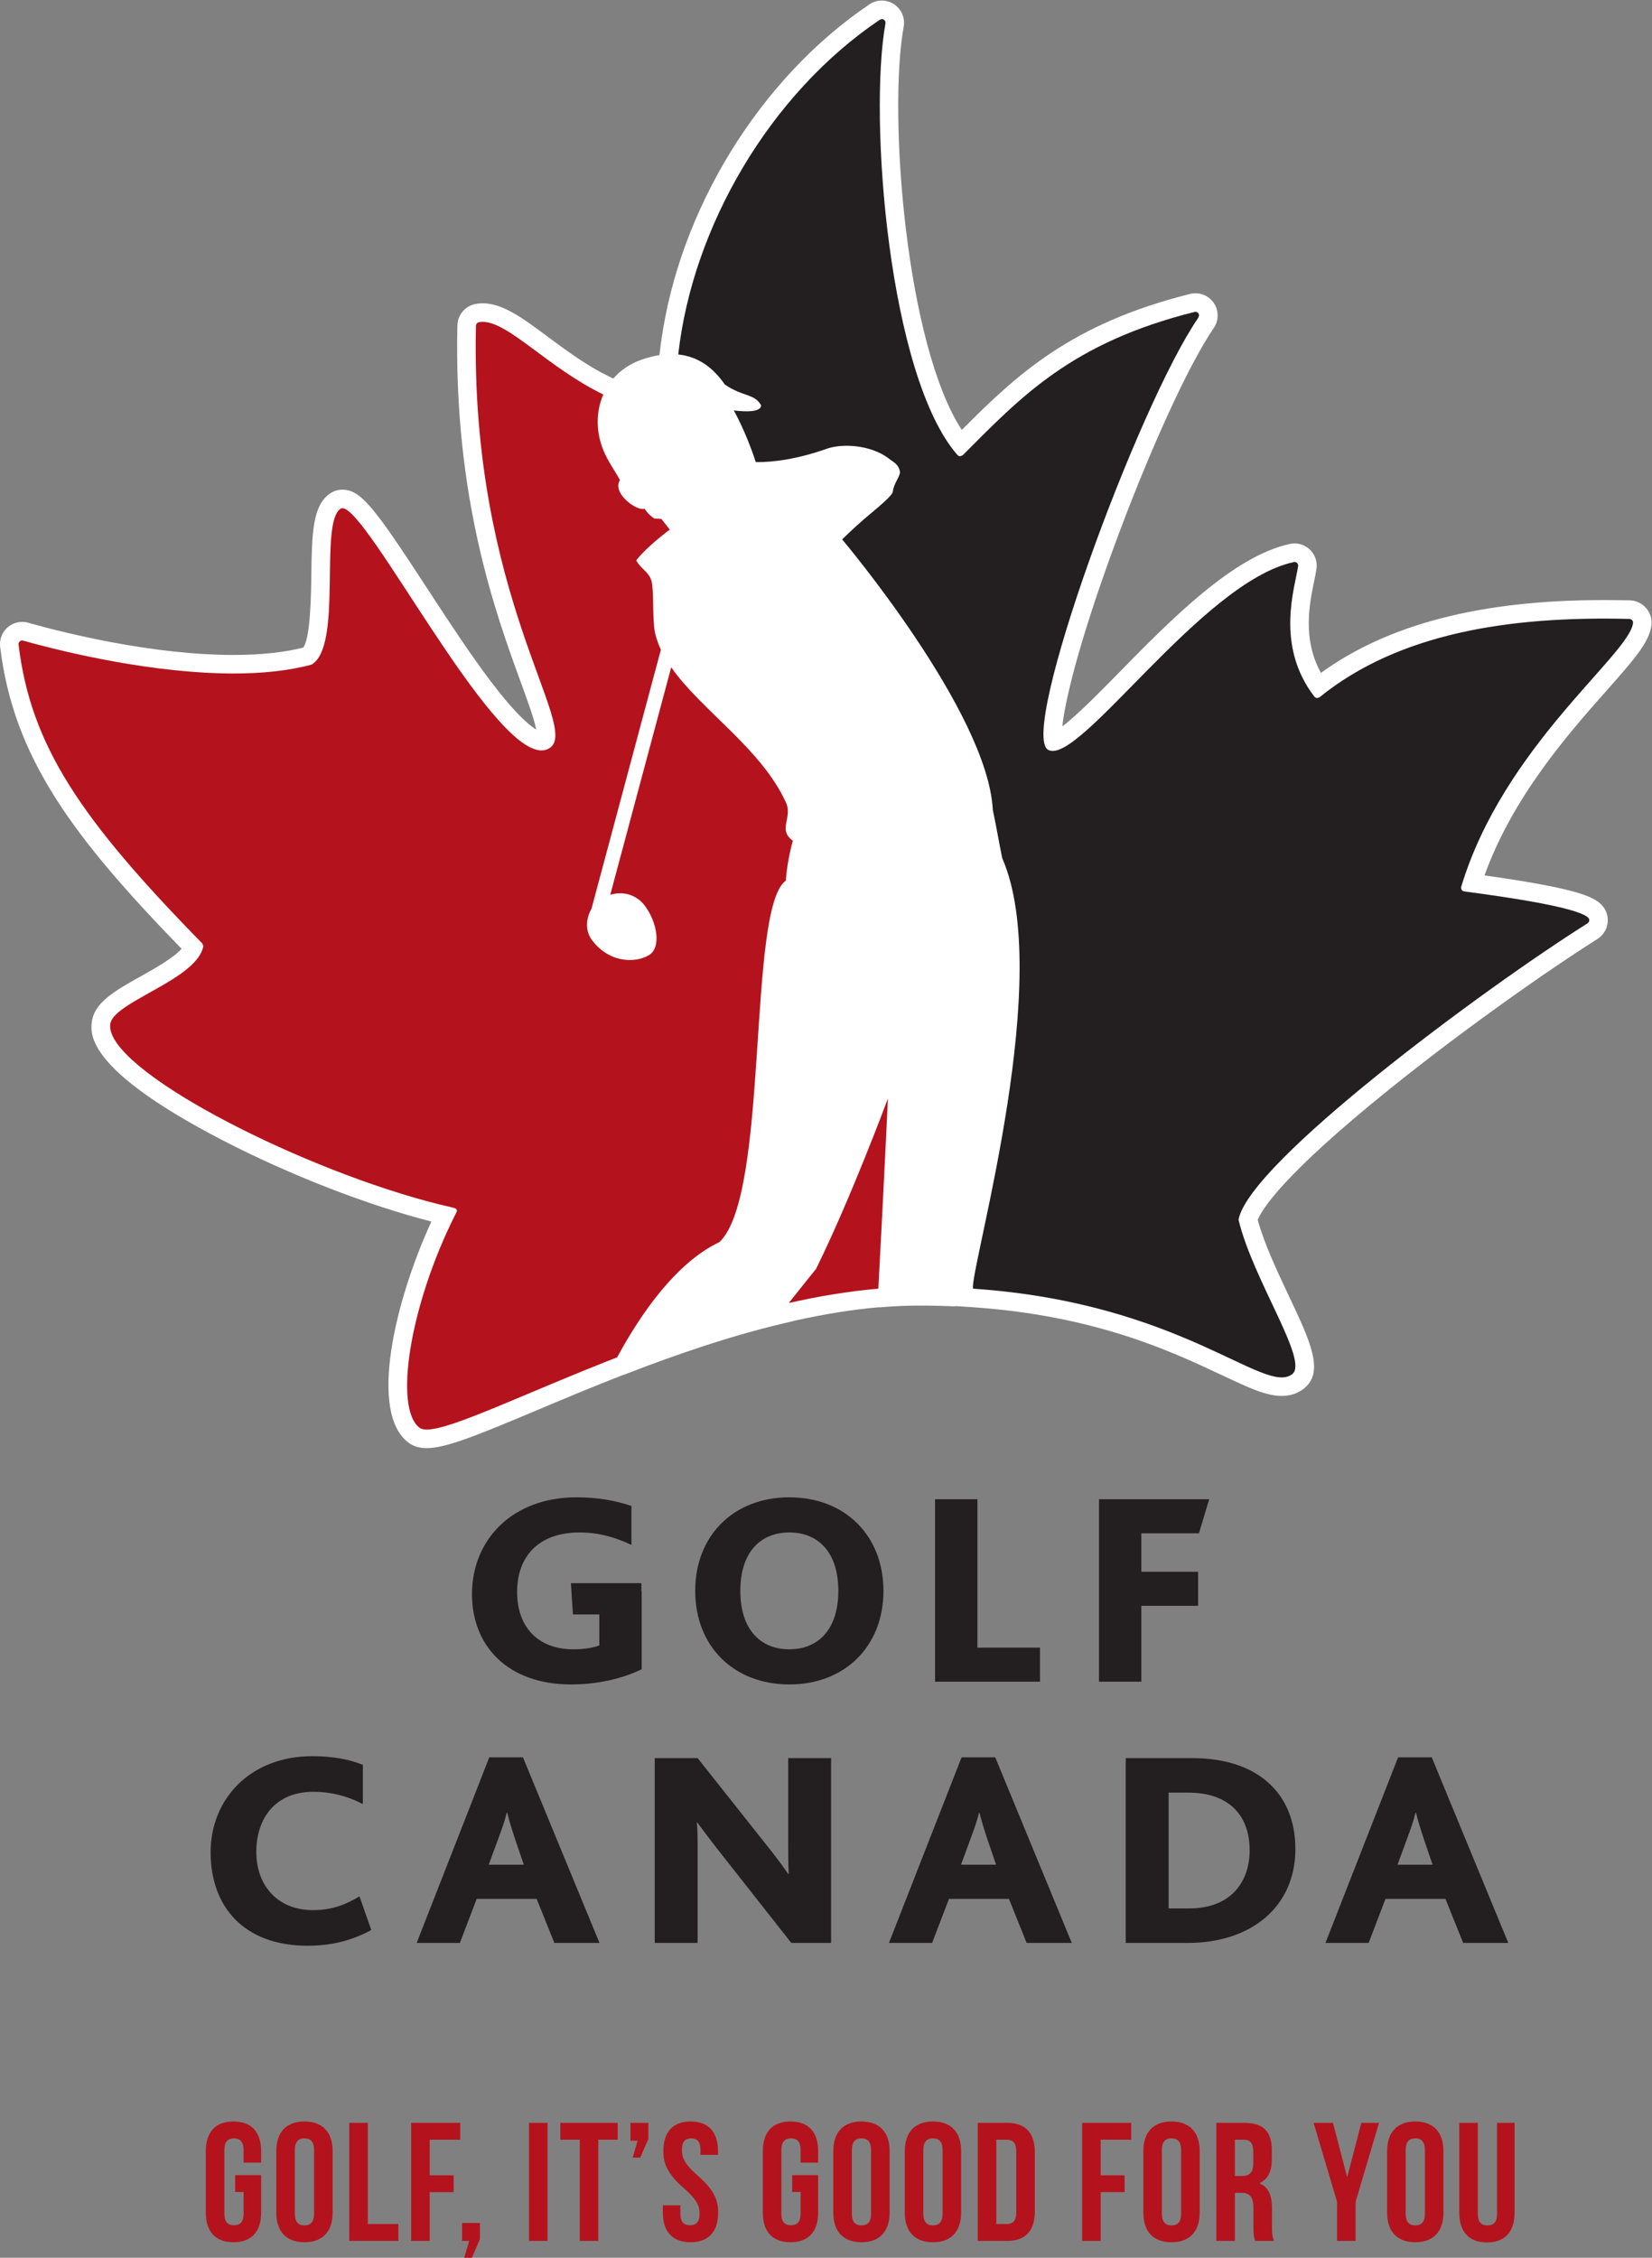 <?xml version="1.0" encoding="UTF-8" standalone="no"?>
<!-- Created with Inkscape (http://www.inkscape.org/) -->

<svg
   version="1.1"
   id="svg2"
   width="176.333"
   height="240.987"
   viewBox="0 0 176.333 240.987"
   sodipodi:docname="Golf-Canada-POS-CMYK-PREFERRED-GolfHealth-EN.eps"
   xmlns:inkscape="http://www.inkscape.org/namespaces/inkscape"
   xmlns:sodipodi="http://sodipodi.sourceforge.net/DTD/sodipodi-0.dtd"
   xmlns="http://www.w3.org/2000/svg"
   xmlns:svg="http://www.w3.org/2000/svg">
  <rect x="0" y="0" width="176.333" height="240.987" fill="#808080" stroke="none"/>
  <defs
     id="defs6" />
  <sodipodi:namedview
     id="namedview4"
     pagecolor="#ffffff"
     bordercolor="#000000"
     borderopacity="0.25"
     inkscape:showpageshadow="2"
     inkscape:pageopacity="0.0"
     inkscape:pagecheckerboard="0"
     inkscape:deskcolor="#d1d1d1" />
  <g
     id="g8"
     inkscape:groupmode="layer"
     inkscape:label="ink_ext_XXXXXX"
     transform="matrix(1.333,0,0,-1.333,0,240.987)">
    <g
       id="g10"
       transform="scale(0.1)">
      <path
         d="m 328.922,654.578 c 3.828,-2.887 8.672,-4.34 14.402,-4.34"
         style="fill:#eaecec;fill-opacity:1;fill-rule:nonzero;stroke:none"
         id="path12" />
      <path
         d="m 1292.39,1305.22 h -2.69 c -87.17,0.41 -169.22,-14.33 -226.24,-61.29 l -1.44,-0.99 c -1.7,-1.06 -4.31,-1.47 -6.44,-1.39 -1.92,0.02 -4.3,0.9 -5.26,1.64 l -1.48,1.06 c -30.08,35.07 -23.17,82.89 -19.21,98.82 v 0.63 c 0,1.6 -1.26,2.91 -2.82,2.91 l -1.8,-0.37 -0.7,-0.39 c -80.665,-38.54 -152.521,-159.77 -187.716,-145.06 -35.188,14.8 54.082,246.33 105.176,339.69 l 0.41,0.8 0.468,1.72 c 0,1.62 -1.269,2.93 -2.89,2.93 h -0.547 l -0.137,-0.06 c -86.379,-24.67 -135.761,-81.6 -160.011,-105.8 l -0.711,-0.77 c -1.27,-1.54 -4.434,-3.8 -8.481,-3.8 -3.863,0 -6.93,1.73 -9.09,4.29 v -0.06 c -55.164,63.27 -70.367,258.95 -62.117,333.73 l 0.059,0.61 c 0,1.56 -0.899,2.56 -2.496,2.56 l -1.622,-0.51 c -70.89,-51.01 -131.957,-157.75 -141.476,-243.22 11.75,-1.27 27.234,-15.14 33.894,-24.92 15.215,-9.2 26.829,-6.74 31.516,-21.86 0.715,-13.05 -12.461,-13.89 -16.101,-14.39 0,0 1.156,-2.6 9.507,-23.58 15.5,0.65 27.762,3.42 51.684,11.37 14.508,4.12 38.16,0.98 51.996,-8.79 10.07,-6.23 11.691,-10 13.645,-14.82 3.261,-8.6 -4.399,-15.02 -5.84,-24.16 -0.598,-3.93 -11.633,-13.01 -22.063,-21.98 -9.664,-8.34 -14.613,-12.98 -14.613,-12.98 0,0 113.805,-136.7 117.75,-215.3 2.226,-10.06 4.707,-25.19 7.266,-37.24 40.769,-93.68 -18.516,-310.785 -21.993,-338.34 l -0.273,-1.68 c 142.598,-10.941 221.836,-75.55 239.666,-70.468 7.8,2.187 -36.385,78.379 -44.686,117.144 5.743,49.727 186.926,181.484 269.376,236.254 l 0.59,0.45 c 0.77,0.54 1.36,1.38 1.36,2.36 0,0.99 -0.59,1.78 -1.22,2.32 -6.54,3.09 -58.33,11.23 -83.39,14.46 l -2.96,1.52 -1.96,1.66 c -1.01,1.19 -2.71,2.75 -3.24,7.19 l 0.09,2.09 c 30.31,100.93 111.84,172.61 131.18,200.19 l 0.53,1.66 0.19,0.8 c 0,1.57 -1.11,3.23 -2.64,3.36"
         style="fill:#231f20;fill-opacity:1;fill-rule:nonzero;stroke:none"
         id="path14" />
      <path
         d="m 629.914,1166.49 c -19.949,43.44 -67.902,73.81 -92.023,108.38 l -48.922,-182.58 c 10.543,3.09 21.402,0 28.211,-9.35 9.758,-13.75 12.316,-32.58 3.476,-38.62 -9.031,-6.23 -30.797,-8.3 -45.926,10.98 -6.605,8.4 -4.871,18.61 -0.871,25.76 l 55.727,207.85 c -1.969,4.38 -3.598,8.83 -4.621,13.34 -2.402,10.3 -0.801,34.54 -2.969,42 -2.176,7.32 -8.402,9.31 -12.156,16.34 9.195,11.82 26.863,24.69 26.863,24.69 l -6.719,8.61 -5.644,0.3 c 0,0 -5.02,3.01 -7.703,7.81 -6.508,-2.11 -26.578,12.7 -19.86,23.03 -4.019,7.5 -9.437,14.63 -13.246,23.67 -6.23,15 -6.144,31.29 -0.148,45.04 -46.418,22.42 -78.778,61.68 -99.649,57.99 -1.429,-0.18 -2.507,-1.43 -2.507,-2.85 -4.957,-217.27 83.675,-321.25 59.5,-338.54 -19.485,-13.93 -58.942,40.53 -94.993,94.98 -33.812,51.07 -64.625,102.15 -73.14,96.8 -17.531,-11.19 2.078,-110.61 -23.414,-125.16 -71.688,-19.37 -182.008,5.37 -231.114,19.16 v 0.14 l -0.953,0.12 c -1.625,0 -3,-1.29 -3,-2.92 l 0.102,-0.41 h -0.062 c 9.789,-80.93 49.484,-139.78 147.43,-239.72 0.484,-0.61 0.84,-1.29 0.84,-2.21 l -0.121,-0.76 c -5.199,-22.7 -53.801,-38.57 -69.649,-53.907 -2.883,-2.715 -4.691,-5.43 -4.934,-8.164 -0.234,-2.402 0.199,-5 1.223,-7.734 C 104.762,940.184 257.66,864.969 361.66,841.473 c 1.778,-0.41 3.77,-0.743 4.141,-2.071 0.355,-1.328 -0.571,-2.558 -1.488,-4.238 -36.192,-72.266 -49.399,-154.863 -28.286,-170.625 11.508,-8.609 75.071,24.141 158.485,56.539 18.703,34.594 47.047,75.922 82.051,92.543 40.433,38.086 21.917,267.619 53.351,290.019 0.668,11.27 3.176,23.44 5.609,31.95 -12.539,9.11 0.122,18.42 -5.609,30.9"
         style="fill:#231f20;fill-opacity:1;fill-rule:nonzero;stroke:none"
         id="path16" />
      <path
         d="m 654.121,792.141 c -2.84,-3.539 -10.945,-13.641 -21.918,-27.411 23.895,5.399 47.996,9.418 71.832,11.469 4.238,79.727 7.762,152.676 7.762,152.676 0,0 -29.488,-79.551 -57.676,-136.734"
         style="fill:#231f20;fill-opacity:1;fill-rule:nonzero;stroke:none"
         id="path18" />
      <path
         d="m 704.121,761 c 10.859,0.941 21.68,1.449 32.336,1.449 9.766,0 19.227,-0.238 28.379,-0.629 l 0.078,0.239 13.203,-0.879 c 98.946,-6.68 160.047,-35.489 200.488,-54.532 21.192,-9.976 35.175,-16.558 47.715,-16.558 6.74,0 12.64,1.91 17.55,5.719 17.04,13.261 5.5,37.671 -11.98,74.671 -9.23,19.59 -19.63,41.618 -24.77,60.543 3.32,8.457 20.19,35.997 105.71,104.864 60.04,48.359 128.03,95.953 165.88,119.803 l 1.42,0.98 c 4.58,3.34 7.3,8.69 7.3,14.35 0,5.39 -2.52,10.59 -6.75,13.93 -6.53,5.39 -20.67,11.97 -91.98,21.93 22.81,63.36 67.48,113.79 97.72,147.95 20.96,23.67 33.79,38.13 35.8,51.39 l -0.04,-0.41 c 0.21,1.15 0.33,2.32 0.33,3.49 0,9.18 -7.19,16.98 -16.39,17.78 l -2.18,0.1 h -0.65 -0.46 c -6.29,0.11 -12.54,0.19 -18.59,0.19 -97.98,0 -172.24,-19.06 -226.51,-58.3 -15.04,27.11 -9.11,55.64 -5.42,73.48 0.73,3.57 1.37,6.66 1.76,9.39 0.2,1.02 0.26,2.01 0.26,3.01 0,9.8 -7.95,17.77 -17.78,17.77 -1.51,0 -3.03,-0.19 -4.5,-0.58 l 0.68,0.11 c -45.121,-9.62 -95.453,-60.91 -135.882,-102.12 -14.993,-15.28 -34.25,-34.93 -46.192,-43.93 2.012,19.98 12.965,65.92 40,140.18 28.125,77.18 60.742,149.02 81.211,178.76 l -0.207,-0.25 c 2.199,3.03 3.352,6.64 3.352,10.37 0,9.79 -7.969,17.78 -17.774,17.78 -1.172,0 -2.343,-0.12 -3.496,-0.36 l -0.422,-0.07 -0.34,-0.1 c -95.878,-23.97 -139.062,-65.02 -182.851,-108.93 -44.707,68.54 -59.082,252.64 -46.574,322.58 0.226,1.15 0.343,2.32 0.343,3.5 0,9.78 -7.968,17.77 -17.921,17.77 -3.543,-0.06 -6.961,-1.11 -9.762,-3.05 C 608.527,1745.34 543.652,1639.7 529.316,1533.5 l -0.062,0.02 c -0.445,-3.34 -0.859,-6.68 -1.211,-10 -4.633,-0.74 -9.496,-1.95 -14.672,-3.81 -9.285,-3.28 -16.68,-8.53 -22.281,-14.98 -2.774,1.31 -5.485,2.68 -8.176,4.13 l 0.016,-0.12 c -16.469,8.81 -31.188,19.74 -44.344,29.51 -20.094,14.92 -35.969,26.74 -52.141,26.74 -1.8,0 -3.609,-0.18 -5.34,-0.47 v -0.02 c -8.507,-1.41 -14.835,-8.83 -14.835,-17.52 l -0.02,0.33 c -3.105,-138.1 30.617,-230.49 50.746,-285.68 5.109,-13.99 10.738,-29.43 12.395,-37.97 -4.313,2.6 -12.223,8.91 -24.903,24.08 -15.683,18.77 -32.988,44.28 -46.308,64.4 -5.754,8.67 -11.41,17.36 -16.887,25.76 -41.145,63.1 -52.273,77.85 -67.109,77.85 -3.329,0 -6.567,-0.92 -9.344,-2.68 -14.777,-9.33 -15.102,-33.02 -15.547,-65.78 -0.207,-15.41 -0.68,-50.7 -6.543,-58.02 -15.66,-3.87 -34.406,-5.86 -55.785,-5.86 -64.785,0 -134.891,17.55 -163.117,25.43 -1.969,0.7 -4,1.05 -6.082,1.05 C 7.969,1309.89 0,1301.92 0,1292.14 l 0.117,-2.19 C 10.746,1201.82 57.48,1138.6 145.391,1048.13 c -6.567,-7.44 -22.578,-16.4 -32.911,-22.17 -20.023,-11.19 -37.324,-20.85 -39.011,-36.851 -0.992,-9.375 -3.973,-37.929 104.269,-94.043 54.09,-28.027 116.524,-52.265 167.688,-65.332 -29.531,-64.355 -50.278,-153.105 -18.305,-177.074 3.867,-2.91 8.774,-4.371 14.563,-4.371 15.406,0 40.754,10.371 87.968,30.25 20.739,8.731 44.215,18.621 69.481,28.441 v -0.121 c 41.922,16.332 88.82,32.563 136.39,43.231 l -0.058,0.07 c 24.242,5.449 47.324,9.129 68.609,10.981 L 704.121,761"
         style="fill:#ffffff;fill-opacity:1;fill-rule:nonzero;stroke:none"
         id="path20" />
      <path
         d="m 1271.29,1068.62 c 0.78,0.51 1.29,1.39 1.29,2.4 0,0.94 -0.44,1.78 -1.14,2.31 h -0.01 c -9.43,8.14 -64.47,16.19 -98.96,20.74 l 0.4,-0.02 -0.4,0.04 c -1.43,0.2 -2.51,1.41 -2.51,2.87 l 0.09,0.72 h -0.02 c 33.74,112.23 134.36,185.77 137.56,211.06 l 0.02,-0.02 0.04,0.58 c 0,1.53 -1.17,2.78 -2.66,2.91 h -0.23 l 0.01,0.08 -2,0.02 c -94.03,2.15 -182.67,-11.31 -246.11,-62.73 h 0.03 l -1.88,-0.67 c -1,0 -1.88,0.51 -2.42,1.27 l 0.07,-0.09 c -31.74,41.17 -15.28,88 -13.05,104.27 l 0.07,0.59 c 0,1.62 -1.3,2.93 -2.93,2.93 l -0.72,-0.1 0.01,-0.06 c -73.504,-15.66 -171.863,-163.53 -196.453,-150.33 -24.18,13.01 71.445,275.22 120.222,346.15 v 0.02 l 0.539,1.7 c 0,1.6 -1.308,2.91 -2.91,2.91 l -0.586,-0.06 -0.058,-0.02 c -98.879,-24.68 -139.375,-68.34 -185.625,-114.7 l -2.051,-0.88 c -0.922,0 -1.719,0.43 -2.246,1.07 l -0.02,-0.02 c -55.07,63.05 -71.168,269.89 -57.636,345.49 l -0.032,0.02 0.071,0.59 c 0,1.62 -1.309,2.91 -2.91,2.91 l -1.633,-0.49 0.011,-0.02 c -87.89,-59.18 -150.015,-165.7 -161.414,-268.03 15.793,-1.64 27.899,-10.47 37.297,-24.08 14.492,-9.98 23.418,-7.01 28.985,-16.5 0.418,-7.58 -21.836,-4.2 -21.836,-4.2 0,0 9.664,-16.8 17.636,-41.43 14.274,-0.16 34.161,2.52 58.227,11.19 14.895,4.3 36.965,1.41 49.836,-9.51 5.203,-3.26 6.445,-5.47 7.285,-8.96 0.859,-3.64 -4.777,-9.15 -5.605,-16.24 -0.442,-3.67 -12.278,-12.89 -22.672,-21.83 -9.664,-8.32 -17.926,-16.52 -17.926,-16.52 0,0 116.75,-138.29 120.656,-216.68 2.246,-10.06 5.039,-26.59 7.547,-38.62 41.164,-94.06 -22.098,-315.228 -23.504,-343.06 l 0.078,-1.61 c 167.207,-11.261 233.267,-85.839 255.647,-68.429 13.57,10.558 -31.43,75.23 -43.002,123.609 8.066,45.684 197.002,185.43 278.932,237.03 l 0.67,0.45 -0.07,-0.02"
         style="fill:#231f20;fill-opacity:1;fill-rule:nonzero;stroke:none"
         id="path22" />
      <path
         d="m 341.672,663.148 c -2.488,0 -4.383,0.442 -5.645,1.391 -20.992,15.762 -7.882,98.141 28.286,170.274 0.859,1.718 1.804,2.929 1.425,4.238 -0.375,1.308 -2.34,1.66 -4.14,2.07 -103.77,23.418 -256.371,98.477 -272.11,138.77 -1.051,2.734 -1.488,5.293 -1.246,7.695 0.293,2.754 2.082,5.469 4.926,8.223 15.816,15.291 64.312,31.071 69.531,53.791 l 0.035,-0.02 0.094,0.76 -0.914,2.13 0.004,-0.02 C 64.199,1152.29 24.613,1210.98 14.855,1291.73 h 0.023 l -0.023,0.41 c 0,1.6 1.293,2.91 2.902,2.91 l 0.996,-0.18 0.016,-0.04 c 36.156,-10.16 105.558,-26.26 168.21,-26.26 22.258,0 43.661,2.03 62.418,7.08 25.442,14.49 5.809,113.77 23.375,124.89 0.415,0.26 0.883,0.39 1.403,0.39 10.113,0 39.512,-48.5 71.605,-96.99 32.098,-48.49 66.895,-96.98 87.805,-96.98 2.516,0 4.828,0.7 6.918,2.19 24.156,17.26 -64.289,121.03 -59.399,337.85 l 0.016,-0.02 c 0,1.48 1.102,2.7 2.531,2.89 l 0.387,0.02 h -0.391 c 0.907,0.16 1.84,0.24 2.793,0.24 20.899,0 52.391,-36.7 96.645,-58.15 -5.977,-13.69 -6.031,-29.96 0.168,-44.94 3.75,-9.04 9.191,-16.15 13.176,-23.63 -6.266,-9.62 10.824,-23.16 18.39,-23.16 0.532,0 1.012,0.07 1.434,0.21 2.734,-4.77 7.754,-7.85 7.754,-7.85 l 5.597,-0.28 6.719,-8.55 c 0,0 -17.633,-12.87 -26.867,-24.63 3.816,-7.05 9.996,-8.99 12.188,-16.37 2.156,-7.4 0.585,-31.62 2.921,-41.87 1.039,-4.53 2.618,-8.95 4.637,-13.27 l -55.558,-207.42 c -4.09,-7.11 -5.743,-17.4 0.8,-25.72 8.977,-11.44 20.274,-15.36 29.86,-15.36 6.554,0 12.308,1.83 15.984,4.34 8.828,6.06 6.285,24.89 -3.488,38.52 -5.102,7.1 -12.457,10.57 -20.246,10.57 -2.602,0 -5.254,-0.39 -7.883,-1.16 l 48.801,182.13 c 24.05,-34.49 71.918,-64.8 91.797,-108.1 5.75,-12.52 -6.864,-21.7 5.597,-30.8 -2.375,-8.54 -4.894,-20.71 -5.597,-31.92 C 597.93,1080.34 616.406,851.355 576.086,813.27 541.156,796.711 512.855,755.52 494.18,721 420.141,692.211 361.734,663.148 341.672,663.148"
         style="fill:#ffffff;fill-opacity:1;fill-rule:nonzero;stroke:none"
         id="path24" />
      <path
         d="m 341.672,663.148 c -2.488,0 -4.383,0.442 -5.645,1.391 -20.992,15.762 -7.882,98.141 28.286,170.274 0.859,1.718 1.804,2.929 1.425,4.238 -0.375,1.308 -2.34,1.66 -4.14,2.07 -103.77,23.418 -256.371,98.477 -272.11,138.77 -1.051,2.734 -1.488,5.293 -1.246,7.695 0.293,2.754 2.082,5.469 4.926,8.223 15.816,15.291 64.312,31.071 69.531,53.791 l 0.035,-0.02 0.094,0.76 -0.914,2.13 0.004,-0.02 C 64.199,1152.29 24.613,1210.98 14.855,1291.73 h 0.023 l -0.023,0.41 c 0,1.6 1.293,2.91 2.902,2.91 l 0.996,-0.18 0.016,-0.04 c 36.156,-10.16 105.558,-26.26 168.21,-26.26 22.258,0 43.661,2.03 62.418,7.08 25.442,14.49 5.809,113.77 23.375,124.89 0.415,0.26 0.883,0.39 1.403,0.39 10.113,0 39.512,-48.5 71.605,-96.99 32.098,-48.49 66.895,-96.98 87.805,-96.98 2.516,0 4.828,0.7 6.918,2.19 24.156,17.26 -64.289,121.03 -59.399,337.85 l 0.016,-0.02 c 0,1.48 1.102,2.7 2.531,2.89 l 0.387,0.02 h -0.391 c 0.907,0.16 1.84,0.24 2.793,0.24 20.899,0 52.391,-36.7 96.645,-58.15 -5.977,-13.69 -6.031,-29.96 0.168,-44.94 3.75,-9.04 9.191,-16.15 13.176,-23.63 -6.266,-9.62 10.824,-23.16 18.39,-23.16 0.532,0 1.012,0.07 1.434,0.21 2.734,-4.77 7.754,-7.85 7.754,-7.85 l 5.597,-0.28 6.719,-8.55 c 0,0 -17.633,-12.87 -26.867,-24.63 3.816,-7.05 9.996,-8.99 12.188,-16.37 2.156,-7.4 0.585,-31.62 2.921,-41.87 1.039,-4.53 2.618,-8.95 4.637,-13.27 l -55.558,-207.42 c -4.09,-7.11 -5.743,-17.4 0.8,-25.72 8.977,-11.44 20.274,-15.36 29.86,-15.36 6.554,0 12.308,1.83 15.984,4.34 8.828,6.06 6.285,24.89 -3.488,38.52 -5.102,7.1 -12.457,10.57 -20.246,10.57 -2.602,0 -5.254,-0.39 -7.883,-1.16 l 48.801,182.13 c 24.05,-34.49 71.918,-64.8 91.797,-108.1 5.75,-12.52 -6.864,-21.7 5.597,-30.8 -2.375,-8.54 -4.894,-20.71 -5.597,-31.92 C 597.93,1080.34 616.406,851.355 576.086,813.27 541.156,796.711 512.855,755.52 494.18,721 420.141,692.211 361.734,663.148 341.672,663.148"
         style="fill:#b4131d;fill-opacity:1;fill-rule:nonzero;stroke:none"
         id="path26" />
      <path
         d="m 631.594,764.5 c 10.98,13.809 19.023,23.871 21.886,27.359 28.133,57.114 57.528,136.45 57.528,136.45 0,0 -3.418,-72.813 -7.688,-152.34 -23.789,-2.02 -47.875,-6.078 -71.726,-11.469"
         style="fill:#ffffff;fill-opacity:1;fill-rule:nonzero;stroke:none"
         id="path28" />
      <path
         d="m 631.594,764.5 c 10.98,13.809 19.023,23.871 21.886,27.359 28.133,57.114 57.528,136.45 57.528,136.45 0,0 -3.418,-72.813 -7.688,-152.34 -23.789,-2.02 -47.875,-6.078 -71.726,-11.469"
         style="fill:#b4131d;fill-opacity:1;fill-rule:nonzero;stroke:none"
         id="path30" />
      <path
         d="m 297.289,262.43 c -18.184,-9.879 -35.25,-12.578 -50.961,-12.578 -51.191,0 -77.683,31.449 -77.683,74.789 0,42.418 31.433,76.988 81.496,76.988 16.617,0 30.089,-2.68 40.418,-6.949 v -31.43 c -12.352,6.5 -25.598,9.859 -39.52,9.859 -31.875,0 -45.801,-22.648 -45.801,-48.039 0,-27.601 17.516,-46.699 45.352,-46.699 15.488,0 26.277,4.488 37.273,11.008 l 9.426,-26.949"
         style="fill:#231f20;fill-opacity:1;fill-rule:nonzero;stroke:none"
         id="path32" />
      <path
         d="m 419.418,314.75 -6.957,20.43 c -3.363,10.101 -5.164,16.39 -6.289,21.101 h -0.445 c -1.122,-4.941 -3.145,-11.211 -6.961,-21.332 l -7.407,-20.199 z m -27.617,85.98 h 26.949 l 61.289,-148.628 h -36.148 l -14.145,35.25 h -48.043 l -13.469,-35.25 h -34.578 l 58.145,148.628"
         style="fill:#231f20;fill-opacity:1;fill-rule:nonzero;stroke:none"
         id="path34" />
      <path
         d="m 524.273,400.07 h 34.344 l 59.278,-74.769 c 4.714,-6.071 8.98,-11.68 13.242,-17.973 h 0.449 c -0.449,7.641 -0.449,18.422 -0.449,24.262 v 68.48 h 34.355 V 252.102 h -31.879 l -61.293,77.91 c -4.718,6.066 -8.98,11.886 -13.922,18.418 h -0.449 c 0.668,-4.95 0.668,-14.828 0.668,-21.121 V 252.102 H 524.273 V 400.07"
         style="fill:#231f20;fill-opacity:1;fill-rule:nonzero;stroke:none"
         id="path36" />
      <path
         d="m 797.59,314.75 -6.953,20.43 c -3.36,10.101 -5.168,16.39 -6.289,21.101 h -0.45 c -1.113,-4.941 -3.144,-11.211 -6.953,-21.332 l -7.414,-20.199 z m -27.61,85.98 h 26.946 L 858.215,252.102 H 822.07 l -14.148,35.25 h -48.051 l -13.473,-35.25 h -34.57 L 769.98,400.73"
         style="fill:#231f20;fill-opacity:1;fill-rule:nonzero;stroke:none"
         id="path38" />
      <path
         d="m 952.16,279.719 c 34.356,0 48.49,22.242 48.49,46.48 0,28.731 -17.279,46.25 -49.166,46.25 h -15.711 v -92.73 z M 901.418,400.07 h 53.437 c 51.855,0 82.405,-27.851 82.405,-72.761 0,-46.7 -35.93,-75.207 -85.998,-75.207 H 901.418 V 400.07"
         style="fill:#231f20;fill-opacity:1;fill-rule:nonzero;stroke:none"
         id="path40" />
      <path
         d="m 671.281,533.988 c 0,31.043 -16.183,46.782 -39.238,46.782 -23.047,0 -39.227,-15.739 -39.227,-46.782 0,-31.027 16.18,-46.769 39.227,-46.769 23.055,0 39.238,15.742 39.238,46.769 z m -114.597,0 c 0,44.34 30.796,74.922 75.359,74.922 44.555,0 75.371,-30.582 75.371,-74.922 0,-44.328 -30.816,-74.918 -75.371,-74.918 -44.563,0 -75.359,30.59 -75.359,74.918"
         style="fill:#231f20;fill-opacity:1;fill-rule:nonzero;stroke:none"
         id="path42" />
      <path
         d="m 748.742,607.352 h 33.914 V 488.539 h 50.11 v -27.258 h -84.024 v 146.071"
         style="fill:#231f20;fill-opacity:1;fill-rule:nonzero;stroke:none"
         id="path44" />
      <path
         d="m 880.031,607.352 h 88.211 l -8.191,-27.262 h -46.113 v -30.801 h 45.449 V 522.02 h -45.449 v -60.739 h -33.907 v 146.071"
         style="fill:#231f20;fill-opacity:1;fill-rule:nonzero;stroke:none"
         id="path46" />
      <path
         d="M 513.824,471.262 C 498.086,463.5 477.695,459.07 457.316,459.07 c -50.996,0 -79.375,31.039 -79.375,72.25 0,44.121 32.805,77.59 83.567,77.59 17.285,0 31.265,-2.648 44.117,-6.871 V 570.77 c -12.195,5.781 -25.477,10 -41.445,10 -33.246,0 -50.106,-19.508 -50.106,-47.68 0,-27.262 15.965,-45.871 45.004,-45.871 8.199,0 15.75,1.109 20.836,3.101 v 43.219 h 33.91 v -62.277"
         style="fill:#231f20;fill-opacity:1;fill-rule:nonzero;stroke:none"
         id="path48" />
      <path
         d="M 513.609,515.129 H 458.77 l -1.606,25.031 h 56.445 v -25.031"
         style="fill:#231f20;fill-opacity:1;fill-rule:nonzero;stroke:none"
         id="path50" />
      <path
         d="m 1147.13,314.75 -6.96,20.43 c -3.36,10.101 -5.16,16.39 -6.29,21.101 h -0.45 c -1.12,-4.941 -3.14,-11.211 -6.96,-21.332 l -7.41,-20.199 z m -27.61,85.98 h 26.94 l 61.28,-148.628 h -36.13 l -14.15,35.25 h -48.06 l -13.46,-35.25 h -34.58 l 58.16,148.628"
         style="fill:#231f20;fill-opacity:1;fill-rule:nonzero;stroke:none"
         id="path52" />
      <path
         d="m 188.301,66.172 h 20.797 V 36.191 c 0,-15.121 -7.563,-23.762 -22.149,-23.762 -14.586,0 -22.148,8.641 -22.148,23.762 v 49.16 c 0,15.128 7.562,23.769 22.148,23.769 14.586,0 22.149,-8.641 22.149,-23.769 v -9.191 h -14.047 v 10.141 c 0,6.738 -2.969,9.309 -7.696,9.309 -4.726,0 -7.695,-2.57 -7.695,-9.309 V 35.25 c 0,-6.762 2.969,-9.191 7.695,-9.191 4.727,0 7.696,2.43 7.696,9.191 v 17.41 h -6.75 v 13.512"
         style="fill:#b4131d;fill-opacity:1;fill-rule:nonzero;stroke:none"
         id="path54" />
      <path
         d="m 236.09,35.25 c 0,-6.762 2.969,-9.32 7.695,-9.32 4.727,0 7.695,2.559 7.695,9.32 v 51.051 c 0,6.738 -2.968,9.309 -7.695,9.309 -4.726,0 -7.695,-2.57 -7.695,-9.309 z m -14.86,50.102 c 0,15.128 7.969,23.769 22.555,23.769 14.586,0 22.555,-8.641 22.555,-23.769 V 36.191 c 0,-15.121 -7.969,-23.762 -22.555,-23.762 -14.586,0 -22.555,8.641 -22.555,23.762 v 49.16"
         style="fill:#b4131d;fill-opacity:1;fill-rule:nonzero;stroke:none"
         id="path56" />
      <path
         d="m 279.684,108.039 h 14.851 V 27.012 H 318.98 V 13.5 h -39.296 v 94.539"
         style="fill:#b4131d;fill-opacity:1;fill-rule:nonzero;stroke:none"
         id="path58" />
      <path
         d="m 344.078,66.031 h 19.18 V 52.539 h -19.18 V 13.5 h -14.855 v 94.539 H 368.52 V 94.531 h -24.442 v -28.5"
         style="fill:#b4131d;fill-opacity:1;fill-rule:nonzero;stroke:none"
         id="path60" />
      <path
         d="m 370,13.5 v 14.32 h 14.316 V 14.988 L 377.832,0 h -6.074 l 3.918,13.5 H 370"
         style="fill:#b4131d;fill-opacity:1;fill-rule:nonzero;stroke:none"
         id="path62" />
      <path
         d="m 423.59,108.039 h 14.851 V 13.5 H 423.59 v 94.539"
         style="fill:#b4131d;fill-opacity:1;fill-rule:nonzero;stroke:none"
         id="path64" />
      <path
         d="m 448.695,108.039 h 45.914 V 94.531 H 479.082 V 13.5 H 464.23 v 81.031 h -15.535 v 13.508"
         style="fill:#b4131d;fill-opacity:1;fill-rule:nonzero;stroke:none"
         id="path66" />
      <path
         d="m 504.855,93.719 v 14.32 h 14.317 V 95.199 l -6.484,-14.988 h -6.075 l 3.914,13.508 h -5.672"
         style="fill:#b4131d;fill-opacity:1;fill-rule:nonzero;stroke:none"
         id="path68" />
      <path
         d="m 553.051,109.121 c 14.453,0 21.883,-8.641 21.883,-23.769 v -2.973 h -14.051 v 3.922 c 0,6.738 -2.699,9.309 -7.426,9.309 -4.727,0 -7.426,-2.57 -7.426,-9.309 0,-6.902 2.973,-12.02 12.696,-20.531 C 571.148,54.828 575.063,47 575.063,36.191 c 0,-15.121 -7.559,-23.762 -22.141,-23.762 -14.586,0 -22.149,8.641 -22.149,23.762 V 42 h 14.043 v -6.75 c 0,-6.762 2.973,-9.191 7.7,-9.191 4.726,0 7.695,2.43 7.695,9.191 0,6.891 -2.969,12.012 -12.695,20.52 -12.422,10.949 -16.34,18.781 -16.34,29.582 0,15.128 7.429,23.769 21.875,23.769"
         style="fill:#b4131d;fill-opacity:1;fill-rule:nonzero;stroke:none"
         id="path70" />
      <path
         d="m 634.328,66.172 h 20.793 V 36.191 c 0,-15.121 -7.562,-23.762 -22.148,-23.762 -14.582,0 -22.149,8.641 -22.149,23.762 v 49.16 c 0,15.128 7.567,23.769 22.149,23.769 14.586,0 22.148,-8.641 22.148,-23.769 v -9.191 h -14.047 v 10.141 c 0,6.738 -2.969,9.309 -7.695,9.309 -4.727,0 -7.695,-2.57 -7.695,-9.309 V 35.25 c 0,-6.762 2.968,-9.191 7.695,-9.191 4.726,0 7.695,2.43 7.695,9.191 v 17.41 h -6.746 v 13.512"
         style="fill:#b4131d;fill-opacity:1;fill-rule:nonzero;stroke:none"
         id="path72" />
      <path
         d="m 682.113,35.25 c 0,-6.762 2.969,-9.32 7.696,-9.32 4.726,0 7.695,2.559 7.695,9.32 v 51.051 c 0,6.738 -2.969,9.309 -7.695,9.309 -4.727,0 -7.696,-2.57 -7.696,-9.309 z m -14.855,50.102 c 0,15.128 7.969,23.769 22.551,23.769 14.586,0 22.554,-8.641 22.554,-23.769 V 36.191 c 0,-15.121 -7.968,-23.762 -22.554,-23.762 -14.582,0 -22.551,8.641 -22.551,23.762 v 49.16"
         style="fill:#b4131d;fill-opacity:1;fill-rule:nonzero;stroke:none"
         id="path74" />
      <path
         d="m 739.355,35.25 c 0,-6.762 2.969,-9.32 7.696,-9.32 4.726,0 7.695,2.559 7.695,9.32 v 51.051 c 0,6.738 -2.969,9.309 -7.695,9.309 -4.727,0 -7.696,-2.57 -7.696,-9.309 z m -14.851,50.102 c 0,15.128 7.969,23.769 22.547,23.769 14.59,0 22.558,-8.641 22.558,-23.769 V 36.191 c 0,-15.121 -7.968,-23.762 -22.558,-23.762 -14.578,0 -22.547,8.641 -22.547,23.762 v 49.16"
         style="fill:#b4131d;fill-opacity:1;fill-rule:nonzero;stroke:none"
         id="path76" />
      <path
         d="M 797.813,94.531 V 27.012 h 8.371 c 4.726,0 7.558,2.43 7.558,9.18 v 49.16 c 0,6.75 -2.832,9.18 -7.558,9.18 z m -14.864,13.508 h 23.508 c 14.852,0 22.148,-8.25 22.148,-23.359 V 36.871 C 828.605,21.75 821.309,13.5 806.457,13.5 h -23.508 v 94.539"
         style="fill:#b4131d;fill-opacity:1;fill-rule:nonzero;stroke:none"
         id="path78" />
      <path
         d="m 881.367,66.031 h 19.18 V 52.539 h -19.18 V 13.5 h -14.851 v 94.539 h 39.297 V 94.531 h -24.446 v -28.5"
         style="fill:#b4131d;fill-opacity:1;fill-rule:nonzero;stroke:none"
         id="path80" />
      <path
         d="m 930.371,35.25 c 0,-6.762 2.969,-9.32 7.695,-9.32 4.727,0 7.696,2.559 7.696,9.32 v 51.051 c 0,6.738 -2.969,9.309 -7.696,9.309 -4.726,0 -7.695,-2.57 -7.695,-9.309 z M 915.52,85.352 c 0,15.128 7.968,23.769 22.546,23.769 14.582,0 22.551,-8.641 22.551,-23.769 V 36.191 c 0,-15.121 -7.969,-23.762 -22.551,-23.762 -14.578,0 -22.546,8.641 -22.546,23.762 v 49.16"
         style="fill:#b4131d;fill-opacity:1;fill-rule:nonzero;stroke:none"
         id="path82" />
      <path
         d="M 988.82,94.531 V 65.5 h 5.809 c 5.541,0 8.911,2.43 8.911,9.988 v 9.312 c 0,6.758 -2.3,9.73 -7.563,9.73 z M 1005.03,13.5 c -0.81,2.441 -1.36,3.922 -1.36,11.621 v 14.859 c 0,8.77 -2.97,12.008 -9.713,12.008 H 988.82 V 13.5 h -14.855 v 94.539 h 22.422 c 15.393,0 22.013,-7.16 22.013,-21.738 v -7.43 c 0,-9.73 -3.11,-15.941 -9.73,-19.051 v -0.262 c 7.43,-3.109 9.86,-10.129 9.86,-19.988 v -14.582 c 0,-4.598 0.13,-7.969 1.62,-11.488 h -15.12"
         style="fill:#b4131d;fill-opacity:1;fill-rule:nonzero;stroke:none"
         id="path84" />
      <path
         d="m 1070.63,44.828 -18.77,63.211 h 15.53 l 11.2,-43.078 h 0.28 l 11.21,43.078 h 14.18 L 1085.49,44.828 V 13.5 h -14.86 v 31.328"
         style="fill:#b4131d;fill-opacity:1;fill-rule:nonzero;stroke:none"
         id="path86" />
      <path
         d="m 1125.59,35.25 c 0,-6.762 2.97,-9.32 7.69,-9.32 4.73,0 7.7,2.559 7.7,9.32 v 51.051 c 0,6.738 -2.97,9.309 -7.7,9.309 -4.72,0 -7.69,-2.57 -7.69,-9.309 z m -14.86,50.102 c 0,15.128 7.97,23.769 22.55,23.769 14.58,0 22.55,-8.641 22.55,-23.769 V 36.191 c 0,-15.121 -7.97,-23.762 -22.55,-23.762 -14.58,0 -22.55,8.641 -22.55,23.762 v 49.16"
         style="fill:#b4131d;fill-opacity:1;fill-rule:nonzero;stroke:none"
         id="path88" />
      <path
         d="M 1183.36,108.039 V 35.121 c 0,-6.762 2.97,-9.191 7.7,-9.191 4.72,0 7.69,2.43 7.69,9.191 v 72.918 h 14.05 V 36.059 c 0,-15.117 -7.57,-23.77 -22.15,-23.77 -14.59,0 -22.14,8.652 -22.14,23.77 v 71.98 h 14.85"
         style="fill:#b4131d;fill-opacity:1;fill-rule:nonzero;stroke:none"
         id="path90" />
    </g>
  </g>
</svg>
